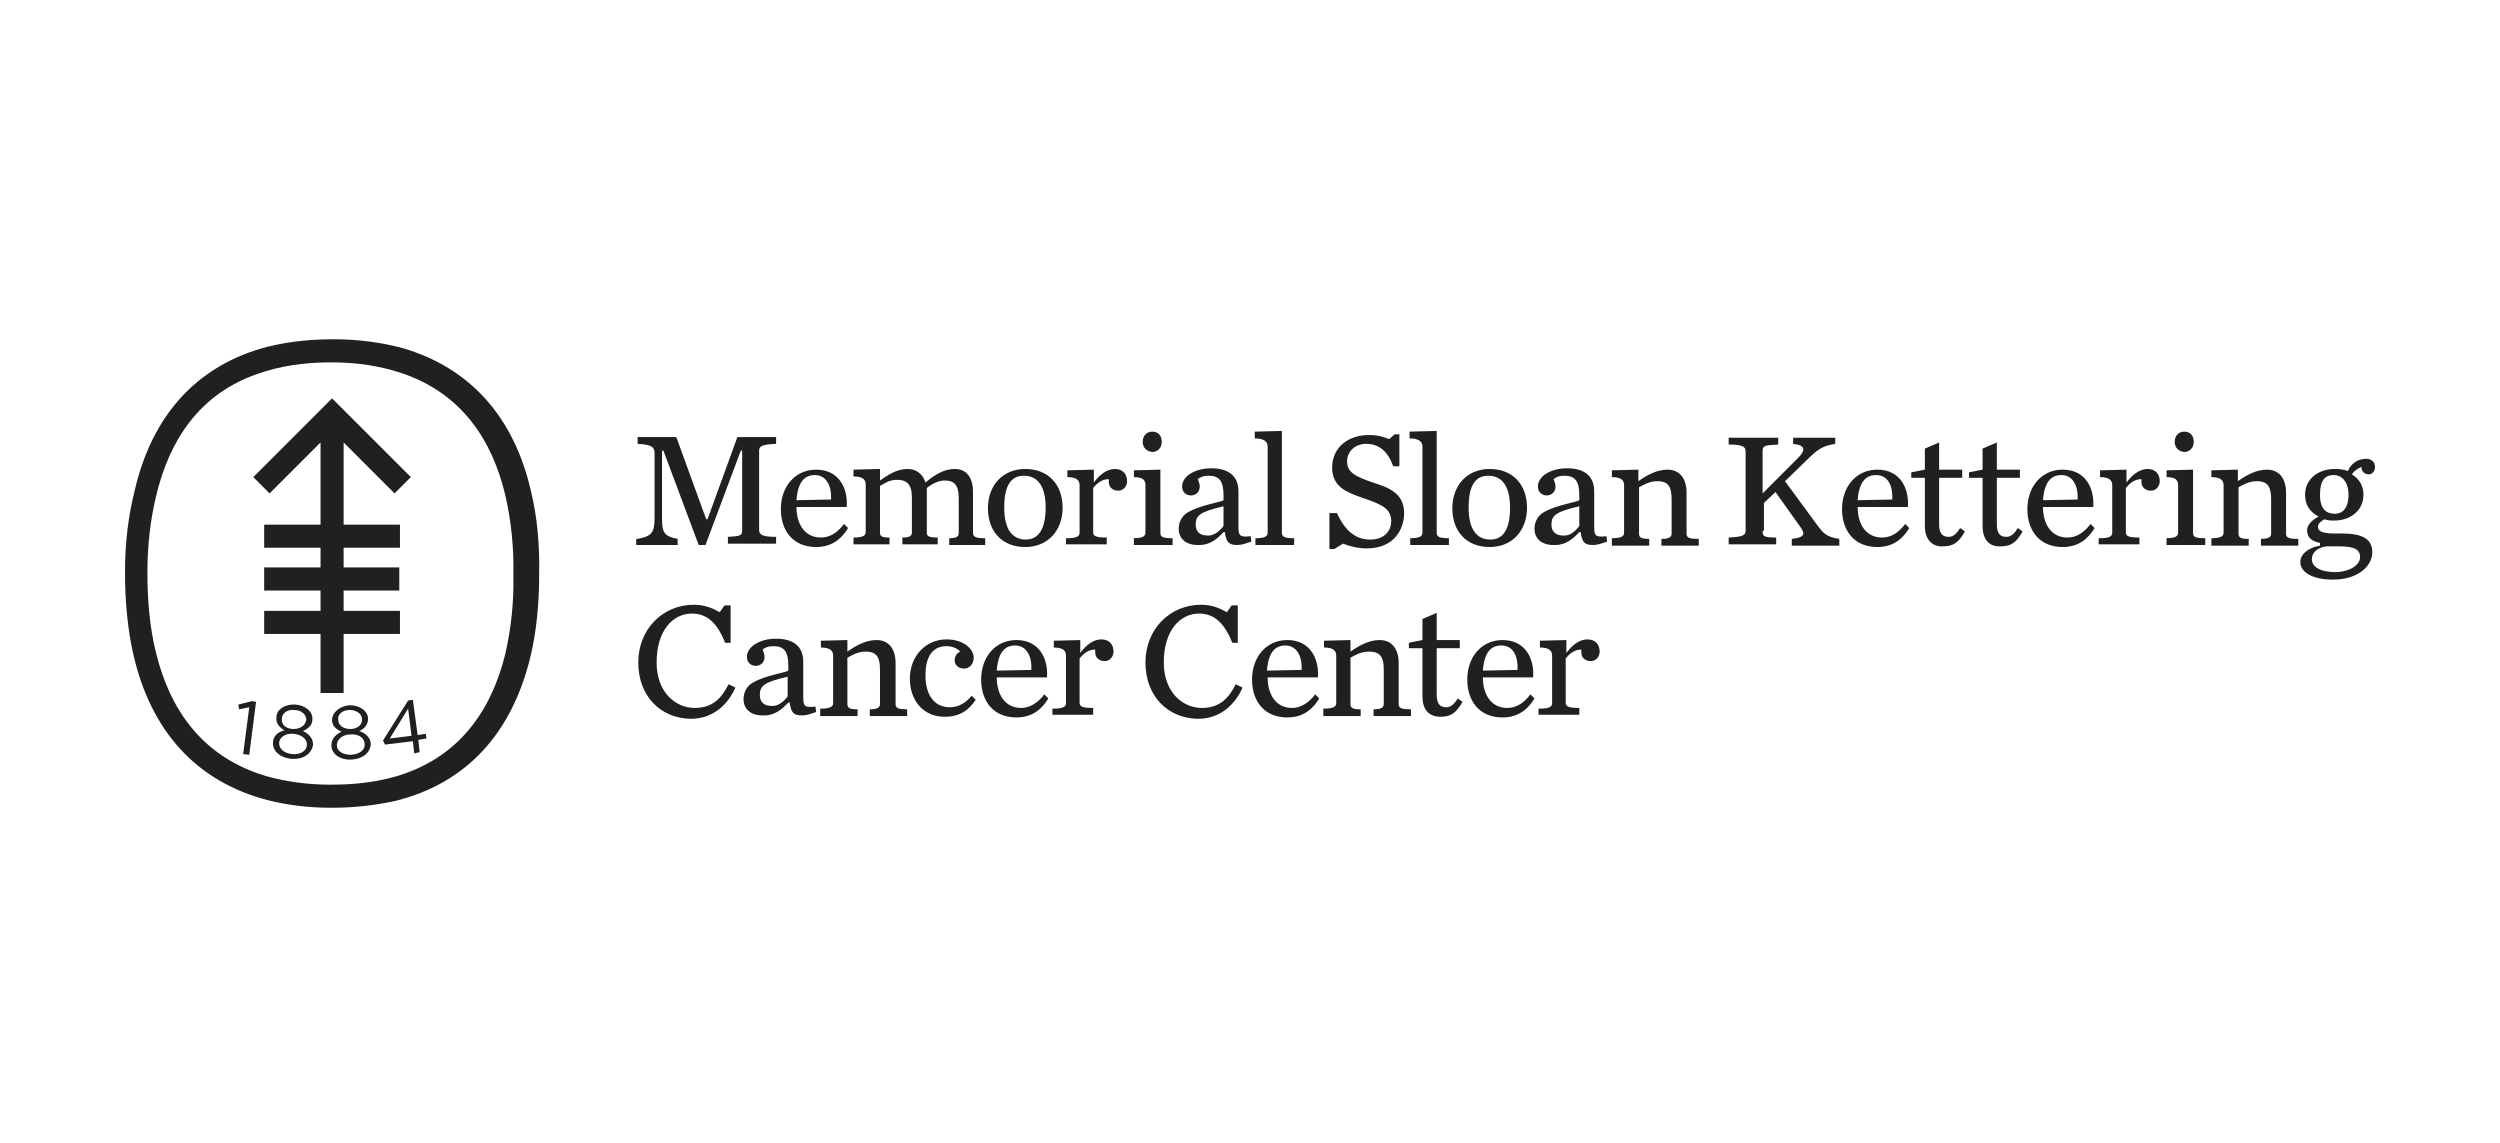 <svg width="140" height="64" viewBox="0 0 140 64" fill="none" xmlns="http://www.w3.org/2000/svg">
<path d="M35.706 30.178C36.504 30.026 36.656 29.836 36.656 28.961V25.387C36.656 25.045 36.504 24.893 35.706 24.855V24.475H37.873L39.546 29.075H39.622L41.294 24.475H43.462V24.855C42.701 24.893 42.511 24.969 42.511 25.235V29.684C42.511 29.95 42.701 30.064 43.462 30.064V30.444H40.762V30.064C41.485 30.026 41.561 29.988 41.561 29.684V25.235H41.485L39.508 30.52H39.127L37.15 25.235H37.074V28.961C37.074 29.798 37.15 30.026 37.949 30.178V30.52H35.63V30.178H35.706ZM44.602 28.391C44.602 29.342 45.059 30.102 45.971 30.102C46.503 30.102 46.922 29.798 47.264 29.342L47.492 29.57C47.15 30.14 46.617 30.634 45.705 30.634C44.412 30.634 43.728 29.722 43.728 28.505C43.728 27.25 44.526 26.3 45.705 26.3C46.998 26.3 47.492 27.364 47.416 28.391H44.602V28.391ZM46.541 27.973C46.579 27.212 46.275 26.604 45.629 26.604C45.059 26.604 44.678 26.984 44.602 28.011L46.541 27.973V27.973ZM53.461 26.262C54.107 26.262 54.488 26.718 54.488 27.555V29.836C54.488 30.064 54.64 30.14 55.172 30.14V30.52H53.157V30.14C53.613 30.14 53.689 30.026 53.689 29.836V27.897C53.689 27.136 53.423 26.908 52.891 26.908C52.587 26.908 52.244 27.06 51.902 27.326V29.798C51.902 30.026 51.978 30.102 52.511 30.102V30.482H50.533V30.102C50.99 30.102 51.066 29.988 51.066 29.798V27.859C51.066 27.098 50.762 26.87 50.229 26.87C49.811 26.87 49.545 27.06 49.279 27.212V29.798C49.279 30.026 49.355 30.102 49.811 30.102V30.482H47.796V30.102C48.328 30.102 48.48 29.988 48.48 29.798V27.136C48.48 26.87 48.328 26.68 47.796 26.68V26.3L49.279 26.262V26.908C49.773 26.566 50.229 26.262 50.838 26.262C51.294 26.262 51.674 26.528 51.826 27.022C52.358 26.566 52.891 26.262 53.461 26.262V26.262ZM55.324 28.467C55.324 27.174 56.16 26.262 57.415 26.262C58.708 26.262 59.506 27.136 59.506 28.429C59.506 29.722 58.67 30.634 57.415 30.634C56.084 30.634 55.324 29.722 55.324 28.467V28.467ZM58.556 28.429C58.556 27.212 58.1 26.642 57.339 26.642C56.617 26.642 56.237 27.174 56.237 28.429C56.237 29.646 56.693 30.216 57.453 30.216C58.138 30.216 58.556 29.646 58.556 28.429ZM59.773 30.14C60.305 30.14 60.457 30.026 60.457 29.836V27.174C60.457 26.908 60.305 26.718 59.773 26.718V26.338L61.255 26.3V27.022C61.559 26.604 61.978 26.262 62.434 26.262C62.89 26.262 63.118 26.566 63.118 26.946C63.118 27.25 62.89 27.479 62.624 27.479C62.358 27.479 62.092 27.326 62.092 26.984V26.832C61.673 26.832 61.407 27.098 61.217 27.326V29.798C61.217 30.026 61.369 30.102 61.978 30.102V30.482H59.696V30.14H59.773ZM63.461 30.14C63.993 30.14 64.145 30.026 64.145 29.836V27.174C64.145 26.908 64.031 26.718 63.498 26.718V26.338L64.981 26.3V29.836C64.981 30.064 65.095 30.14 65.666 30.14V30.52H63.498V30.14H63.461ZM63.993 24.741C63.993 24.399 64.221 24.171 64.525 24.171C64.867 24.171 65.057 24.399 65.057 24.741C65.057 25.083 64.829 25.311 64.525 25.311C64.221 25.273 63.993 25.083 63.993 24.741ZM66.008 29.608C66.008 29.227 66.198 28.847 66.578 28.657C67.263 28.277 68.365 28.125 68.517 28.011V27.745C68.517 26.946 68.289 26.642 67.681 26.642C67.377 26.642 67.225 26.718 67.072 26.832C67.148 26.984 67.186 27.136 67.186 27.25C67.186 27.517 66.996 27.745 66.692 27.745C66.388 27.745 66.198 27.517 66.198 27.25C66.198 26.642 66.958 26.224 67.833 26.224C68.783 26.224 69.354 26.642 69.354 27.517V29.532C69.354 29.988 69.43 30.102 70.038 30.026L70.076 30.33C69.734 30.444 69.544 30.52 69.278 30.52C68.783 30.52 68.669 30.33 68.593 29.798H68.517C68.137 30.216 67.719 30.52 67.186 30.52C66.388 30.558 66.008 30.14 66.008 29.608V29.608ZM68.517 29.456V28.353C67.225 28.657 66.958 28.847 66.958 29.38C66.958 29.722 67.148 29.988 67.605 29.988C67.947 30.026 68.289 29.76 68.517 29.456V29.456ZM70.304 30.14C70.837 30.14 70.989 30.026 70.989 29.836V25.007C70.989 24.741 70.798 24.551 70.266 24.551V24.171L71.787 24.133V29.836C71.787 30.064 71.939 30.14 72.471 30.14V30.52H70.304V30.14V30.14ZM74.524 28.733H74.867C75.361 29.798 75.969 30.216 76.73 30.216C77.566 30.216 77.908 29.684 77.908 29.189C77.908 28.543 77.49 28.277 76.349 27.897C75.513 27.593 74.6 27.326 74.6 26.186C74.6 25.045 75.513 24.361 76.654 24.361C77.186 24.361 77.49 24.475 77.794 24.589L78.098 24.323H78.365V26.11H78.022C77.718 25.273 77.224 24.855 76.501 24.855C75.931 24.855 75.437 25.235 75.437 25.844C75.437 26.452 75.893 26.68 76.882 27.022C77.718 27.288 78.631 27.593 78.631 28.733C78.631 29.646 78.06 30.71 76.54 30.71C76.045 30.71 75.589 30.596 75.209 30.444L74.715 30.748H74.448V28.733H74.524ZM78.973 30.14C79.505 30.14 79.657 30.026 79.657 29.836V25.007C79.657 24.741 79.467 24.551 78.935 24.551V24.171L80.456 24.133V29.836C80.456 30.064 80.608 30.14 81.14 30.14V30.52H78.973V30.14V30.14ZM81.33 28.467C81.33 27.174 82.167 26.262 83.421 26.262C84.714 26.262 85.512 27.136 85.512 28.429C85.512 29.722 84.676 30.634 83.421 30.634C82.091 30.634 81.33 29.722 81.33 28.467ZM84.562 28.429C84.562 27.212 84.106 26.642 83.345 26.642C82.623 26.642 82.243 27.174 82.243 28.429C82.243 29.646 82.699 30.216 83.459 30.216C84.182 30.216 84.562 29.646 84.562 28.429ZM85.931 29.608C85.931 29.227 86.121 28.847 86.501 28.657C87.185 28.277 88.288 28.125 88.44 28.011V27.745C88.44 26.946 88.212 26.642 87.603 26.642C87.299 26.642 87.147 26.718 86.995 26.832C87.071 26.984 87.109 27.136 87.109 27.25C87.109 27.517 86.919 27.745 86.615 27.745C86.311 27.745 86.121 27.517 86.121 27.25C86.121 26.642 86.881 26.224 87.756 26.224C88.706 26.224 89.276 26.642 89.276 27.517V29.532C89.276 29.988 89.352 30.102 89.961 30.026L89.999 30.33C89.657 30.444 89.466 30.52 89.2 30.52C88.706 30.52 88.592 30.33 88.516 29.798H88.44C88.06 30.216 87.641 30.52 87.109 30.52C86.311 30.558 85.931 30.14 85.931 29.608V29.608ZM88.44 29.456V28.353C87.147 28.657 86.881 28.847 86.881 29.38C86.881 29.722 87.071 29.988 87.528 29.988C87.908 30.026 88.212 29.76 88.44 29.456V29.456ZM90.265 30.14C90.797 30.14 90.949 30.026 90.949 29.836V27.174C90.949 26.908 90.797 26.718 90.265 26.718V26.338L91.748 26.3V26.946C92.242 26.604 92.774 26.3 93.383 26.3C94.029 26.3 94.447 26.756 94.447 27.593V29.874C94.447 30.102 94.561 30.178 95.132 30.178V30.558H93.04V30.178C93.497 30.178 93.611 30.064 93.611 29.874V27.935C93.611 27.174 93.345 26.946 92.812 26.946C92.394 26.946 92.052 27.136 91.786 27.288V29.874C91.786 30.102 91.9 30.178 92.356 30.178V30.558H90.265V30.14V30.14ZM98.706 29.722C98.706 30.026 98.743 30.102 99.466 30.102V30.482H96.805V30.102C97.565 30.064 97.755 29.988 97.755 29.722V25.273C97.755 25.007 97.565 24.893 96.805 24.893V24.513H99.58V24.893C98.781 24.931 98.706 24.969 98.706 25.273V27.631L100.683 25.654C101.139 25.197 101.101 24.931 100.416 24.855V24.513H102.774V24.855C102.089 24.969 101.823 25.121 101.177 25.768L99.96 26.946L101.747 29.38C102.089 29.836 102.241 30.064 103.002 30.178V30.558H100.34V30.178C100.987 30.102 101.139 29.95 100.835 29.532L99.428 27.555L98.781 28.163V29.722H98.706ZM104.028 28.391C104.028 29.342 104.485 30.102 105.397 30.102C105.929 30.102 106.348 29.798 106.69 29.342L106.918 29.57C106.576 30.14 106.043 30.634 105.131 30.634C103.838 30.634 103.154 29.722 103.154 28.505C103.154 27.25 103.952 26.3 105.131 26.3C106.424 26.3 106.918 27.364 106.842 28.391H104.028ZM105.967 27.973C106.005 27.212 105.739 26.604 105.055 26.604C104.485 26.604 104.104 26.984 104.028 28.011L105.967 27.973V27.973ZM107.792 29.456V26.756H107.032V26.452L107.792 26.3V25.121L108.591 24.779V26.3H109.884V26.756H108.591V29.342C108.591 29.836 108.743 30.064 109.123 30.064C109.389 30.064 109.579 29.874 109.769 29.57L110.036 29.76C109.693 30.368 109.389 30.596 108.819 30.596C108.173 30.634 107.792 30.178 107.792 29.456V29.456ZM111.024 29.456V26.756H110.264V26.452L111.024 26.3V25.121L111.823 24.779V26.3H113.115V26.756H111.823V29.342C111.823 29.836 111.975 30.064 112.355 30.064C112.621 30.064 112.811 29.874 113.001 29.57L113.267 29.76C112.925 30.368 112.621 30.596 112.051 30.596C111.366 30.634 111.024 30.178 111.024 29.456V29.456ZM114.408 28.391C114.408 29.342 114.864 30.102 115.777 30.102C116.309 30.102 116.727 29.798 117.069 29.342L117.298 29.57C116.955 30.14 116.423 30.634 115.511 30.634C114.218 30.634 113.533 29.722 113.533 28.505C113.533 27.25 114.332 26.3 115.511 26.3C116.803 26.3 117.298 27.364 117.221 28.391H114.408V28.391ZM116.347 27.973C116.385 27.212 116.081 26.604 115.435 26.604C114.864 26.604 114.484 26.984 114.408 28.011L116.347 27.973V27.973ZM117.602 30.14C118.134 30.14 118.286 30.026 118.286 29.836V27.174C118.286 26.908 118.134 26.718 117.602 26.718V26.338L119.084 26.3V27.022C119.389 26.604 119.807 26.262 120.263 26.262C120.719 26.262 120.947 26.566 120.947 26.946C120.947 27.25 120.719 27.479 120.453 27.479C120.187 27.479 119.921 27.326 119.921 26.984V26.832C119.503 26.832 119.237 27.098 119.046 27.326V29.798C119.046 30.026 119.199 30.102 119.807 30.102V30.482H117.526V30.14H117.602ZM121.29 30.14C121.822 30.14 121.974 30.026 121.974 29.836V27.174C121.974 26.908 121.86 26.718 121.328 26.718V26.338L122.811 26.3V29.836C122.811 30.064 122.925 30.14 123.495 30.14V30.52H121.328V30.14H121.29ZM121.784 24.741C121.784 24.399 122.012 24.171 122.316 24.171C122.658 24.171 122.849 24.399 122.849 24.741C122.849 25.083 122.62 25.311 122.316 25.311C122.012 25.273 121.784 25.083 121.784 24.741ZM123.837 30.14C124.369 30.14 124.521 30.026 124.521 29.836V27.174C124.521 26.908 124.369 26.718 123.837 26.718V26.338L125.32 26.3V26.946C125.814 26.604 126.346 26.3 126.955 26.3C127.601 26.3 128.019 26.756 128.019 27.593V29.874C128.019 30.102 128.133 30.178 128.704 30.178V30.558H126.613V30.178C127.069 30.178 127.183 30.064 127.183 29.874V27.935C127.183 27.174 126.917 26.946 126.384 26.946C125.966 26.946 125.624 27.136 125.358 27.288V29.874C125.358 30.102 125.472 30.178 125.928 30.178V30.558H123.837V30.14V30.14ZM132.506 25.692C132.81 25.692 133 25.882 133 26.148C133 26.376 132.848 26.566 132.658 26.566C132.43 26.566 132.24 26.414 132.24 26.148C132.049 26.224 131.821 26.376 131.707 26.566C132.088 26.794 132.354 27.174 132.354 27.707C132.354 28.581 131.631 29.151 130.719 29.151C130.529 29.151 130.339 29.151 130.186 29.075C129.958 29.189 129.806 29.342 129.806 29.494C129.806 29.684 129.92 29.874 130.681 29.874H131.099C132.316 29.874 132.848 30.178 132.848 30.938C132.848 31.661 132.088 32.459 130.643 32.459C129.426 32.459 128.818 32.003 128.818 31.471C128.818 31.052 129.236 30.672 129.92 30.558V30.406C129.388 30.292 129.198 30.064 129.198 29.684C129.198 29.418 129.426 29.151 129.844 28.923C129.388 28.695 129.084 28.315 129.084 27.707C129.084 26.832 129.806 26.262 130.757 26.262C131.023 26.262 131.289 26.3 131.479 26.376C131.631 25.996 132.011 25.692 132.506 25.692V25.692ZM132.164 31.205C132.164 30.824 131.935 30.596 131.023 30.596H130.263C129.768 30.672 129.464 30.938 129.464 31.319C129.464 31.737 129.92 32.041 130.833 32.041C131.631 32.003 132.164 31.623 132.164 31.205V31.205ZM131.517 27.707C131.517 27.022 131.175 26.604 130.681 26.604C130.224 26.604 129.92 26.87 129.92 27.707C129.92 28.543 130.301 28.771 130.757 28.771C131.175 28.771 131.517 28.467 131.517 27.707ZM35.743 37.098C35.743 35.235 37.112 33.866 38.861 33.866C39.508 33.866 39.964 34.094 40.306 34.284L40.572 33.904H40.914V35.995H40.61C40.192 34.969 39.66 34.36 38.747 34.36C37.683 34.36 36.77 35.311 36.77 37.098C36.77 38.771 37.835 39.645 38.899 39.645C39.926 39.645 40.42 39.075 40.8 38.314L41.18 38.505C40.8 39.379 40.002 40.254 38.671 40.254C36.96 40.215 35.743 38.961 35.743 37.098V37.098ZM41.637 39.151C41.637 38.771 41.827 38.391 42.207 38.2C42.891 37.82 43.994 37.668 44.146 37.554V37.288C44.146 36.489 43.918 36.185 43.31 36.185C43.005 36.185 42.853 36.261 42.701 36.375C42.777 36.528 42.815 36.679 42.815 36.794C42.815 37.06 42.625 37.288 42.321 37.288C42.017 37.288 41.827 37.06 41.827 36.794C41.827 36.185 42.587 35.767 43.462 35.767C44.412 35.767 44.983 36.185 44.983 37.06V39.075C44.983 39.531 45.059 39.645 45.667 39.569L45.705 39.873C45.363 39.987 45.173 40.063 44.907 40.063C44.412 40.063 44.298 39.873 44.222 39.341H44.146C43.766 39.759 43.348 40.063 42.815 40.063C42.017 40.101 41.637 39.683 41.637 39.151V39.151ZM44.108 38.999V37.896C42.815 38.2 42.549 38.391 42.549 38.923C42.549 39.265 42.739 39.531 43.196 39.531C43.576 39.569 43.918 39.265 44.108 38.999V38.999ZM45.971 39.683C46.503 39.683 46.655 39.569 46.655 39.379V36.718C46.655 36.451 46.503 36.261 45.971 36.261V35.881L47.454 35.843V36.489C47.948 36.147 48.48 35.843 49.089 35.843C49.735 35.843 50.153 36.299 50.153 37.136V39.417C50.153 39.645 50.267 39.721 50.8 39.721V40.101H48.709V39.721C49.165 39.721 49.279 39.607 49.279 39.417V37.478C49.279 36.718 49.013 36.489 48.48 36.489C48.062 36.489 47.72 36.679 47.454 36.832V39.417C47.454 39.645 47.568 39.721 48.024 39.721V40.101H45.933V39.683H45.971ZM50.952 38.01C50.952 36.718 51.864 35.805 53.005 35.805C53.955 35.805 54.526 36.337 54.526 36.832C54.526 37.174 54.297 37.44 53.993 37.44C53.689 37.44 53.461 37.25 53.461 36.984C53.461 36.718 53.613 36.566 53.765 36.489C53.651 36.337 53.347 36.185 53.005 36.185C52.321 36.185 51.826 36.642 51.826 37.82C51.826 38.923 52.321 39.607 53.195 39.607C53.689 39.607 54.107 39.341 54.412 38.961L54.64 39.189C54.26 39.759 53.765 40.139 52.891 40.139C51.712 40.139 50.952 39.227 50.952 38.01V38.01ZM55.818 37.934C55.818 38.885 56.275 39.645 57.187 39.645C57.681 39.645 58.138 39.341 58.48 38.885L58.708 39.113C58.366 39.683 57.833 40.177 56.921 40.177C55.628 40.177 54.944 39.265 54.944 38.048C54.944 36.794 55.742 35.843 56.921 35.843C58.214 35.843 58.708 36.908 58.632 37.934H55.818ZM57.757 37.516C57.795 36.756 57.491 36.147 56.845 36.147C56.275 36.147 55.894 36.528 55.818 37.554L57.757 37.516ZM59.012 39.683C59.544 39.683 59.696 39.569 59.696 39.379V36.718C59.696 36.451 59.544 36.261 59.012 36.261V35.881L60.495 35.843V36.566C60.799 36.147 61.217 35.805 61.673 35.805C62.13 35.805 62.358 36.109 62.358 36.489C62.358 36.794 62.13 37.022 61.864 37.022C61.597 37.022 61.331 36.87 61.331 36.528V36.375C60.913 36.375 60.647 36.642 60.457 36.87V39.341C60.457 39.569 60.609 39.645 61.217 39.645V40.025H58.936V39.683H59.012ZM64.145 37.098C64.145 35.235 65.514 33.866 67.263 33.866C67.909 33.866 68.365 34.094 68.707 34.284L68.973 33.904H69.316V35.995H69.011C68.593 34.969 68.061 34.36 67.148 34.36C66.084 34.36 65.171 35.311 65.171 37.098C65.171 38.771 66.236 39.645 67.3 39.645C68.327 39.645 68.821 39.075 69.202 38.314L69.582 38.505C69.202 39.379 68.403 40.254 67.072 40.254C65.362 40.215 64.145 38.961 64.145 37.098V37.098ZM70.989 37.934C70.989 38.885 71.445 39.645 72.357 39.645C72.852 39.645 73.308 39.341 73.65 38.885L73.878 39.113C73.536 39.683 73.004 40.177 72.091 40.177C70.798 40.177 70.114 39.265 70.114 38.048C70.114 36.794 70.912 35.843 72.091 35.843C73.384 35.843 73.878 36.908 73.802 37.934H70.989ZM72.89 37.516C72.928 36.756 72.623 36.147 71.977 36.147C71.407 36.147 71.027 36.528 70.951 37.554L72.89 37.516ZM74.144 39.683C74.677 39.683 74.829 39.569 74.829 39.379V36.718C74.829 36.451 74.677 36.261 74.144 36.261V35.881L75.627 35.843V36.489C76.121 36.147 76.654 35.843 77.262 35.843C77.908 35.843 78.326 36.299 78.326 37.136V39.417C78.326 39.645 78.441 39.721 79.011 39.721V40.101H76.92V39.721C77.376 39.721 77.49 39.607 77.49 39.417V37.478C77.49 36.718 77.224 36.489 76.654 36.489C76.235 36.489 75.893 36.679 75.627 36.832V39.417C75.627 39.645 75.741 39.721 76.197 39.721V40.101H74.106V39.683H74.144ZM79.657 38.999V36.299H78.897V35.995L79.657 35.843V34.664L80.456 34.322V35.843H81.748V36.299H80.456V38.885C80.456 39.379 80.608 39.607 80.988 39.607C81.254 39.607 81.444 39.417 81.634 39.113L81.9 39.303C81.558 39.911 81.254 40.139 80.684 40.139C79.999 40.139 79.657 39.721 79.657 38.999V38.999ZM83.041 37.934C83.041 38.885 83.497 39.645 84.41 39.645C84.942 39.645 85.36 39.341 85.703 38.885L85.931 39.113C85.588 39.683 85.056 40.177 84.144 40.177C82.851 40.177 82.167 39.265 82.167 38.048C82.167 36.794 82.965 35.843 84.144 35.843C85.436 35.843 85.931 36.908 85.855 37.934H83.041V37.934ZM84.98 37.516C85.018 36.756 84.752 36.147 84.068 36.147C83.497 36.147 83.117 36.528 83.041 37.554L84.98 37.516ZM86.235 39.683C86.767 39.683 86.919 39.569 86.919 39.379V36.718C86.919 36.451 86.767 36.261 86.235 36.261V35.881L87.718 35.843V36.566C88.022 36.147 88.44 35.805 88.896 35.805C89.352 35.805 89.581 36.109 89.581 36.489C89.581 36.794 89.352 37.022 89.086 37.022C88.82 37.022 88.554 36.87 88.554 36.528V36.375C88.136 36.375 87.87 36.642 87.68 36.87V39.341C87.68 39.569 87.832 39.645 88.44 39.645V40.025H86.159V39.683H86.235ZM14.11 39.265L14.338 39.303L13.958 42.269L13.616 42.23L13.958 39.607L13.387 39.721L13.349 39.455L14.11 39.265V39.265ZM16.353 42.497C15.745 42.459 15.251 42.078 15.289 41.584C15.289 41.242 15.555 40.976 15.935 40.9C15.669 40.748 15.441 40.52 15.479 40.177C15.479 39.721 15.973 39.417 16.543 39.455C17.075 39.493 17.532 39.835 17.494 40.291C17.494 40.634 17.227 40.824 16.961 40.938C17.304 41.09 17.532 41.356 17.532 41.698C17.456 42.23 16.961 42.535 16.353 42.497V42.497ZM16.429 41.09C16.011 41.052 15.631 41.28 15.631 41.622C15.631 41.926 15.897 42.193 16.391 42.23C16.885 42.269 17.189 42.002 17.189 41.698C17.189 41.356 16.847 41.128 16.429 41.09ZM16.467 39.759C16.087 39.721 15.783 39.949 15.783 40.254C15.745 40.596 16.049 40.824 16.429 40.824C16.809 40.824 17.113 40.634 17.151 40.291C17.151 40.025 16.885 39.759 16.467 39.759V39.759ZM19.699 42.535C19.052 42.573 18.558 42.23 18.558 41.736C18.558 41.394 18.786 41.128 19.128 40.976C18.862 40.862 18.596 40.672 18.596 40.33C18.596 39.873 19.052 39.531 19.585 39.493C20.117 39.493 20.611 39.797 20.611 40.254C20.611 40.596 20.383 40.824 20.117 40.938C20.459 41.052 20.725 41.28 20.763 41.622C20.763 42.154 20.307 42.497 19.699 42.535V42.535ZM19.623 41.128C19.205 41.128 18.862 41.394 18.862 41.736C18.862 42.04 19.167 42.269 19.661 42.269C20.155 42.23 20.421 42.002 20.421 41.698C20.421 41.318 20.079 41.09 19.623 41.128ZM19.585 39.759C19.205 39.759 18.9 39.987 18.938 40.291C18.938 40.634 19.243 40.824 19.623 40.824C20.003 40.824 20.307 40.596 20.269 40.254C20.269 39.987 19.965 39.759 19.585 39.759V39.759ZM23.121 39.189L23.387 41.166L23.843 41.09L23.881 41.356L23.425 41.432L23.501 42.117L23.197 42.193L23.121 41.508L21.562 41.698L21.448 41.47L22.855 39.227L23.121 39.189V39.189ZM22.855 39.683L21.828 41.356L23.045 41.204L22.855 39.683V39.683ZM19.243 24.779L22.094 27.631L23.007 26.718L18.596 22.308L14.186 26.718L15.098 27.631L17.95 24.779V29.38H14.794V30.672H17.95V31.775H14.794V33.068H17.95V34.208H14.794V35.501H17.95V38.809H19.243V35.501H22.398V34.208H19.243V33.068H22.36V31.775H19.243V30.672H22.398V29.38H19.243V24.779V24.779ZM29.736 27.517C28.786 23.334 26.314 20.597 22.55 19.494C21.41 19.19 20.117 19 18.71 19H18.596C17.113 19 15.745 19.19 14.566 19.532C10.916 20.635 8.483 23.334 7.532 27.517C7.19 28.885 7 30.368 7 32.041C7 33.714 7.152 35.235 7.456 36.603C8.445 40.976 11.03 43.789 15.022 44.816C16.087 45.082 17.265 45.234 18.52 45.234H18.634C19.889 45.234 21.068 45.082 22.132 44.854C26.124 43.865 28.71 41.052 29.736 36.642C30.04 35.311 30.192 33.828 30.192 32.231C30.23 30.482 30.078 28.923 29.736 27.517V27.517ZM28.291 36.642C27.531 39.721 25.744 42.497 22.018 43.523C21.03 43.789 19.889 43.941 18.558 43.941H18.444C17.151 43.941 15.973 43.751 14.984 43.485C11.296 42.421 9.509 39.683 8.749 36.603C8.369 35.121 8.255 33.524 8.255 32.041C8.255 30.634 8.407 29.151 8.749 27.745C9.471 24.741 11.106 22.042 14.528 20.901C15.631 20.521 16.961 20.293 18.482 20.293H18.596C20.079 20.293 21.334 20.521 22.398 20.863C25.896 22.004 27.569 24.703 28.291 27.707C28.634 29.189 28.786 30.748 28.748 32.193C28.786 33.638 28.634 35.159 28.291 36.642V36.642Z" fill="#1F2022"/>
</svg>
